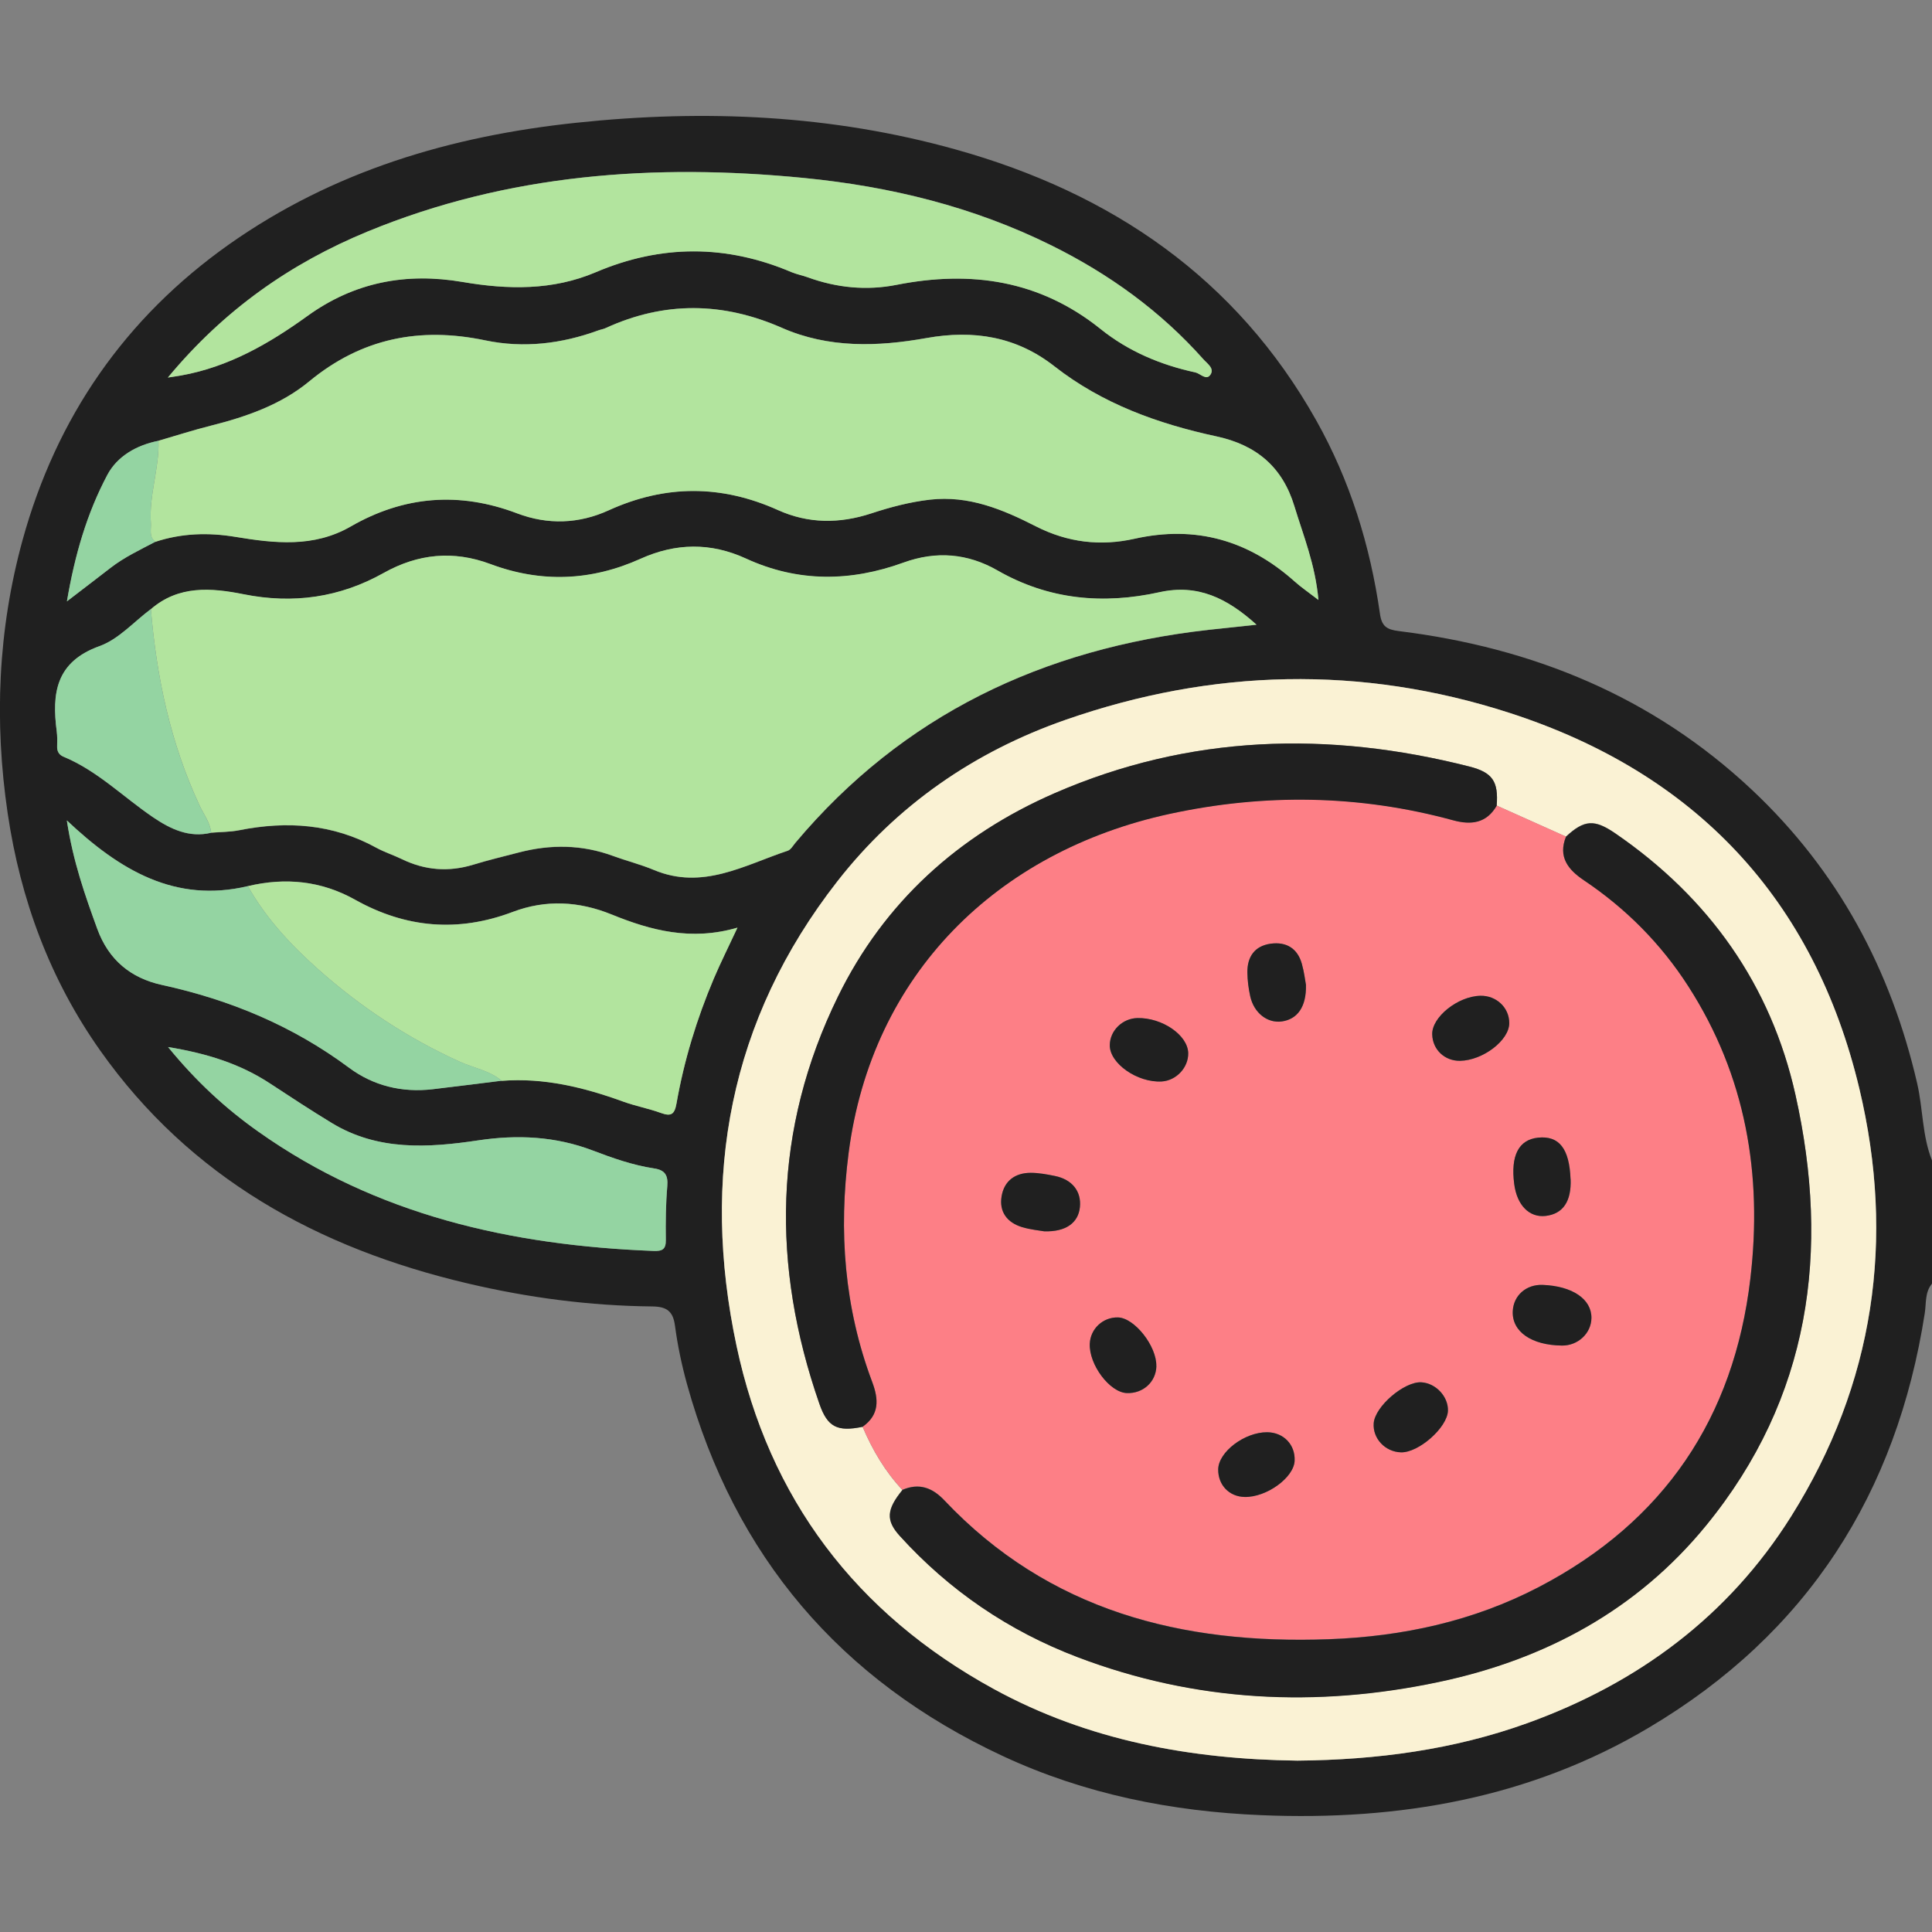 <svg width="80" height="80" viewBox="0 0 80 80" fill="none" xmlns="http://www.w3.org/2000/svg">
<rect x="0" y="0" width="80" height="80" fill="#808080" stroke="none"/>
<g clip-path="url(#clip0_6422_65)">
<path d="M80 53.152C79.701 53.51 79.765 53.962 79.701 54.373C78.544 61.821 74.85 67.636 68.277 71.537C63.348 74.463 57.929 75.399 52.248 75.163C48.521 75.011 44.921 74.294 41.535 72.719C34.784 69.577 30.419 64.428 28.446 57.309C28.228 56.519 28.057 55.706 27.95 54.897C27.869 54.293 27.611 54.104 27.007 54.097C24.423 54.071 21.87 53.736 19.357 53.142C13.159 51.686 7.882 48.773 4.157 43.511C2.067 40.559 0.846 37.245 0.319 33.685C-0.245 29.87 -0.087 26.081 0.936 22.359C2.332 17.294 5.164 13.173 9.492 10.114C13.794 7.079 18.675 5.629 23.876 5.082C29.181 4.521 34.432 4.75 39.586 6.193C46.031 7.995 51.192 11.518 54.5 17.403C55.902 19.894 56.738 22.595 57.141 25.415C57.214 25.939 57.426 26.068 57.916 26.131C63.485 26.818 68.448 28.852 72.555 32.716C76.105 36.057 78.299 40.151 79.386 44.862C79.631 45.923 79.591 47.035 80.003 48.06V53.159L80 53.152ZM20.776 44.752C22.524 44.616 24.178 45.021 25.802 45.611C26.312 45.797 26.856 45.897 27.366 46.083C27.795 46.238 27.933 46.139 28.013 45.688C28.325 43.913 28.852 42.194 29.553 40.529C29.839 39.856 30.167 39.202 30.537 38.409C28.627 38.97 26.96 38.529 25.329 37.865C23.967 37.311 22.601 37.238 21.229 37.759C18.968 38.615 16.8 38.426 14.706 37.255C13.3 36.468 11.817 36.322 10.264 36.691C7.268 37.401 4.979 36.054 2.768 33.97C3.03 35.679 3.52 37.062 4.026 38.456C4.496 39.746 5.415 40.499 6.704 40.781C9.532 41.398 12.126 42.48 14.451 44.208C15.458 44.958 16.642 45.246 17.914 45.1C18.867 44.991 19.82 44.868 20.773 44.749L20.776 44.752ZM6.563 18.252C5.654 18.431 4.855 18.889 4.442 19.669C3.6 21.258 3.097 22.98 2.772 24.901C3.446 24.383 4.01 23.952 4.573 23.517C5.147 23.073 5.798 22.767 6.435 22.432C7.519 22.074 8.61 22.041 9.74 22.227C11.361 22.492 12.985 22.681 14.522 21.799C16.723 20.531 19.021 20.346 21.413 21.255C22.682 21.736 23.97 21.692 25.205 21.128C27.547 20.06 29.869 20.064 32.214 21.119C33.476 21.686 34.761 21.686 36.083 21.255C36.868 20.999 37.673 20.784 38.505 20.687C40.116 20.502 41.528 21.095 42.894 21.792C44.209 22.462 45.568 22.621 46.977 22.306C49.517 21.739 51.702 22.373 53.611 24.078C53.873 24.31 54.164 24.509 54.594 24.841C54.46 23.358 53.966 22.174 53.597 20.956C53.104 19.334 52.024 18.425 50.38 18.07C47.947 17.546 45.642 16.716 43.659 15.164C42.082 13.93 40.314 13.648 38.364 13.996C36.344 14.358 34.308 14.421 32.382 13.575C29.929 12.496 27.51 12.467 25.074 13.585C24.98 13.628 24.876 13.641 24.779 13.678C23.256 14.235 21.682 14.424 20.098 14.092C17.38 13.525 14.971 14.003 12.807 15.787C11.636 16.756 10.2 17.254 8.727 17.625C7.999 17.808 7.284 18.04 6.563 18.249V18.252ZM6.248 25.222C5.543 25.746 4.916 26.473 4.124 26.755C2.305 27.409 2.144 28.719 2.349 30.285C2.376 30.487 2.372 30.696 2.366 30.902C2.359 31.108 2.443 31.257 2.624 31.333C4.04 31.92 5.103 33.008 6.345 33.848C7.056 34.329 7.828 34.704 8.744 34.485C9.133 34.452 9.526 34.455 9.905 34.382C11.881 33.99 13.78 34.116 15.579 35.105C15.918 35.291 16.293 35.41 16.642 35.579C17.599 36.044 18.575 36.12 19.598 35.808C20.219 35.619 20.85 35.47 21.477 35.304C22.796 34.959 24.098 34.972 25.386 35.447C25.946 35.652 26.53 35.798 27.077 36.027C29.094 36.87 30.822 35.828 32.617 35.231C32.748 35.188 32.838 35.019 32.935 34.903C37.391 29.598 43.196 26.855 50.041 26.085C50.661 26.015 51.282 25.952 52.03 25.872C50.799 24.761 49.588 24.181 48.017 24.526C45.682 25.04 43.424 24.841 41.307 23.627C40.069 22.917 38.767 22.807 37.408 23.302C35.217 24.098 33.036 24.121 30.889 23.132C29.429 22.462 27.98 22.485 26.523 23.142C24.487 24.061 22.41 24.147 20.31 23.361C18.773 22.787 17.31 22.93 15.887 23.729C14.069 24.748 12.143 25.023 10.089 24.612C8.747 24.343 7.395 24.234 6.248 25.229V25.222ZM53.721 72.904C57.003 72.874 60.19 72.456 63.251 71.348C67.837 69.69 71.575 66.913 74.165 62.793C77.618 57.299 78.484 51.311 76.99 45.071C75.121 37.248 70.223 32.01 62.492 29.515C56.369 27.538 50.198 27.687 44.122 29.807C40.337 31.127 37.133 33.347 34.673 36.495C30.194 42.234 29.013 48.75 30.5 55.736C31.838 62.039 35.425 66.807 41.153 69.938C45.072 72.082 49.333 72.848 53.721 72.904ZM6.952 15.632C7.247 15.585 7.375 15.568 7.499 15.545C9.469 15.197 11.146 14.228 12.73 13.084C14.673 11.68 16.813 11.272 19.159 11.674C21.024 11.992 22.883 12.035 24.675 11.269C27.372 10.118 30.073 10.118 32.774 11.266C32.989 11.355 33.221 11.398 33.442 11.478C34.64 11.913 35.878 12.039 37.126 11.793C40.22 11.183 43.062 11.604 45.575 13.621C46.722 14.543 48.058 15.107 49.501 15.419C49.705 15.462 49.95 15.771 50.125 15.512C50.299 15.25 49.994 15.057 49.829 14.872C48.054 12.878 45.924 11.342 43.528 10.154C40.307 8.559 36.871 7.719 33.298 7.368C27.104 6.761 21.034 7.192 15.226 9.584C12.039 10.897 9.281 12.825 6.956 15.628L6.952 15.632ZM6.959 43.356C8.13 44.789 9.345 45.903 10.697 46.859C15.589 50.322 21.169 51.57 27.064 51.798C27.423 51.812 27.577 51.736 27.57 51.344C27.56 50.601 27.57 49.851 27.631 49.111C27.668 48.663 27.534 48.448 27.084 48.382C26.208 48.252 25.373 47.957 24.551 47.642C23.004 47.051 21.424 46.978 19.8 47.22C17.719 47.532 15.646 47.658 13.743 46.504C12.881 45.98 12.035 45.426 11.193 44.872C9.962 44.059 8.596 43.621 6.959 43.356Z" fill="#202020"/>
<path d="M6.248 25.222C7.398 24.227 8.747 24.337 10.089 24.605C12.143 25.017 14.072 24.741 15.887 23.723C17.307 22.927 18.773 22.781 20.309 23.355C22.41 24.141 24.483 24.055 26.523 23.136C27.98 22.479 29.429 22.456 30.889 23.126C33.036 24.114 35.217 24.091 37.408 23.295C38.77 22.801 40.069 22.91 41.307 23.62C43.424 24.834 45.679 25.037 48.017 24.519C49.588 24.174 50.799 24.755 52.03 25.866C51.285 25.946 50.661 26.009 50.041 26.078C43.196 26.848 37.391 29.591 32.935 34.896C32.835 35.016 32.744 35.181 32.617 35.225C30.822 35.822 29.09 36.867 27.077 36.021C26.53 35.792 25.946 35.646 25.386 35.44C24.098 34.966 22.796 34.953 21.477 35.298C20.85 35.463 20.216 35.609 19.598 35.802C18.578 36.114 17.599 36.037 16.642 35.573C16.293 35.404 15.918 35.284 15.579 35.099C13.78 34.11 11.881 33.984 9.905 34.375C9.526 34.452 9.13 34.445 8.744 34.478C8.7 34.053 8.435 33.722 8.264 33.353C7.06 30.773 6.482 28.036 6.248 25.219V25.222Z" fill="#B2E49E"/>
<path d="M53.721 72.904C49.333 72.848 45.072 72.082 41.153 69.939C35.428 66.807 31.842 62.04 30.5 55.736C29.013 48.75 30.194 42.231 34.673 36.495C37.13 33.347 40.334 31.128 44.122 29.807C50.198 27.687 56.369 27.538 62.492 29.515C70.219 32.01 75.121 37.248 76.99 45.071C78.48 51.311 77.614 57.299 74.165 62.793C71.575 66.913 67.837 69.693 63.251 71.349C60.19 72.453 57.003 72.875 53.721 72.904ZM37.364 61.695C36.71 62.498 36.67 62.949 37.254 63.592C39.3 65.855 41.763 67.533 44.629 68.618C49.504 70.469 54.513 70.712 59.583 69.64C63.982 68.708 67.78 66.658 70.635 63.171C74.967 57.876 75.789 51.782 74.343 45.326C73.326 40.785 70.773 37.169 66.884 34.505C66.029 33.917 65.603 33.928 64.841 34.641C63.885 34.213 62.932 33.785 61.975 33.357C62.049 32.362 61.811 31.987 60.845 31.741C55 30.255 49.242 30.421 43.672 32.843C39.683 34.578 36.606 37.368 34.697 41.269C32.009 46.759 31.939 52.409 33.929 58.128C34.264 59.094 34.673 59.296 35.717 59.081C36.123 60.039 36.646 60.928 37.364 61.695Z" fill="#FAF2D4"/>
<path d="M6.563 18.252C7.284 18.043 7.999 17.811 8.727 17.629C10.203 17.257 11.636 16.76 12.807 15.791C14.971 14.006 17.38 13.525 20.098 14.096C21.682 14.427 23.256 14.238 24.779 13.681C24.876 13.645 24.983 13.631 25.074 13.588C27.51 12.47 29.929 12.5 32.382 13.578C34.308 14.424 36.344 14.361 38.364 13.999C40.317 13.651 42.085 13.933 43.659 15.167C45.642 16.72 47.947 17.549 50.38 18.073C52.024 18.428 53.104 19.337 53.597 20.959C53.966 22.177 54.46 23.361 54.594 24.844C54.161 24.512 53.869 24.313 53.611 24.081C51.702 22.376 49.517 21.742 46.977 22.31C45.568 22.625 44.209 22.466 42.894 21.796C41.528 21.099 40.116 20.505 38.505 20.691C37.673 20.787 36.868 20.999 36.083 21.258C34.761 21.693 33.472 21.689 32.214 21.122C29.869 20.067 27.547 20.067 25.205 21.132C23.97 21.696 22.682 21.739 21.413 21.258C19.021 20.349 16.723 20.535 14.522 21.802C12.985 22.688 11.361 22.499 9.74 22.23C8.61 22.044 7.519 22.081 6.435 22.436C6.154 22.227 6.268 21.925 6.248 21.656C6.164 20.505 6.6 19.4 6.563 18.256V18.252Z" fill="#B2E49E"/>
<path d="M6.952 15.632C9.277 12.828 12.035 10.901 15.223 9.587C21.031 7.195 27.101 6.764 33.294 7.371C36.868 7.723 40.3 8.562 43.525 10.158C45.92 11.342 48.051 12.878 49.826 14.875C49.99 15.061 50.296 15.253 50.121 15.515C49.95 15.774 49.705 15.469 49.497 15.422C48.058 15.111 46.719 14.547 45.571 13.624C43.058 11.607 40.216 11.186 37.123 11.796C35.878 12.042 34.64 11.919 33.439 11.481C33.221 11.402 32.986 11.359 32.771 11.269C30.07 10.121 27.369 10.124 24.671 11.272C22.88 12.035 21.021 11.996 19.155 11.677C16.81 11.276 14.669 11.684 12.726 13.087C11.143 14.228 9.465 15.197 7.496 15.549C7.372 15.572 7.244 15.588 6.949 15.635L6.952 15.632Z" fill="#B2E49E"/>
<path d="M10.264 36.694C11.817 36.326 13.304 36.472 14.706 37.258C16.8 38.429 18.968 38.618 21.229 37.763C22.601 37.245 23.963 37.315 25.329 37.869C26.956 38.532 28.627 38.97 30.537 38.413C30.168 39.206 29.839 39.859 29.553 40.533C28.849 42.195 28.325 43.913 28.013 45.691C27.933 46.142 27.795 46.242 27.366 46.086C26.856 45.9 26.312 45.801 25.802 45.615C24.178 45.025 22.524 44.62 20.776 44.756C20.273 44.325 19.608 44.225 19.028 43.96C16.887 42.987 14.951 41.71 13.203 40.161C12.062 39.149 11.022 38.038 10.267 36.698L10.264 36.694Z" fill="#B2E49E"/>
<path d="M6.959 43.356C8.596 43.624 9.962 44.062 11.193 44.872C12.035 45.426 12.881 45.98 13.743 46.504C15.646 47.658 17.719 47.532 19.799 47.221C21.423 46.975 23.004 47.051 24.55 47.642C25.372 47.954 26.208 48.249 27.084 48.382C27.533 48.448 27.668 48.664 27.631 49.111C27.567 49.851 27.56 50.601 27.57 51.344C27.577 51.736 27.419 51.812 27.064 51.799C21.168 51.57 15.588 50.322 10.697 46.859C9.344 45.904 8.13 44.789 6.959 43.356Z" fill="#94D4A2"/>
<path d="M10.264 36.694C11.019 38.035 12.062 39.146 13.2 40.158C14.944 41.707 16.884 42.984 19.024 43.956C19.608 44.221 20.269 44.321 20.773 44.752C19.82 44.868 18.867 44.991 17.914 45.104C16.645 45.253 15.458 44.961 14.451 44.212C12.126 42.483 9.532 41.402 6.704 40.785C5.415 40.503 4.496 39.75 4.026 38.459C3.52 37.069 3.026 35.682 2.768 33.974C4.976 36.057 7.268 37.401 10.264 36.694Z" fill="#94D4A2"/>
<path d="M6.248 25.222C6.482 28.039 7.056 30.772 8.264 33.357C8.435 33.725 8.7 34.06 8.744 34.481C7.828 34.7 7.056 34.325 6.345 33.844C5.107 33.005 4.04 31.917 2.624 31.33C2.439 31.253 2.355 31.104 2.366 30.898C2.372 30.693 2.376 30.484 2.349 30.282C2.144 28.716 2.302 27.405 4.124 26.752C4.916 26.466 5.546 25.743 6.248 25.219V25.222Z" fill="#94D4A2"/>
<path d="M6.563 18.252C6.6 19.4 6.164 20.502 6.248 21.653C6.268 21.922 6.154 22.224 6.435 22.433C5.798 22.767 5.144 23.073 4.573 23.517C4.013 23.952 3.446 24.383 2.771 24.901C3.097 22.977 3.6 21.258 4.442 19.669C4.855 18.889 5.654 18.432 6.563 18.252Z" fill="#94D4A2"/>
<path d="M61.979 33.357C62.935 33.785 63.888 34.213 64.844 34.641C64.509 35.477 64.928 36.007 65.586 36.445C67.33 37.616 68.777 39.073 69.907 40.831C72.3 44.55 72.987 48.647 72.477 52.95C71.8 58.686 68.924 62.998 63.717 65.712C61.002 67.129 58.077 67.762 55.03 67.872C48.933 68.097 43.431 66.697 39.106 62.123C38.609 61.595 38.056 61.389 37.364 61.688C36.646 60.922 36.123 60.032 35.717 59.074C36.425 58.576 36.381 57.933 36.116 57.219C34.959 54.141 34.721 50.972 35.14 47.731C36.096 40.34 41.273 35.248 48.434 33.695C52.356 32.846 56.282 32.902 60.17 33.961C60.922 34.166 61.559 34.083 61.979 33.35V33.357ZM47.098 42.155C46.477 42.168 45.957 42.672 45.951 43.276C45.941 44.029 47.088 44.832 48.095 44.782C48.702 44.749 49.215 44.208 49.199 43.604C49.182 42.861 48.128 42.138 47.095 42.155H47.098ZM43.236 50.986C44.139 51.016 44.649 50.631 44.716 49.991C44.783 49.334 44.4 48.839 43.679 48.693C43.35 48.627 43.015 48.567 42.682 48.564C42.028 48.564 41.582 48.899 41.475 49.536C41.367 50.176 41.699 50.624 42.324 50.813C42.666 50.916 43.032 50.949 43.236 50.986ZM65.898 54.575C65.908 53.792 65.109 53.252 63.878 53.205C63.197 53.179 62.667 53.646 62.64 54.3C62.606 55.143 63.411 55.703 64.68 55.717C65.341 55.723 65.891 55.209 65.898 54.575ZM54.077 40.785C54.044 40.609 54.003 40.251 53.906 39.909C53.728 39.269 53.258 38.99 52.614 39.079C51.95 39.172 51.645 39.623 51.651 40.267C51.655 40.596 51.698 40.931 51.769 41.256C51.923 41.952 52.487 42.387 53.084 42.297C53.718 42.205 54.097 41.7 54.077 40.788V40.785ZM47.883 56.569C47.903 55.743 46.977 54.569 46.296 54.552C45.675 54.539 45.155 55.02 45.129 55.637C45.088 56.506 45.954 57.657 46.662 57.684C47.336 57.707 47.87 57.223 47.887 56.569H47.883ZM59.956 58.42C59.979 57.833 59.459 57.272 58.858 57.236C58.15 57.193 56.932 58.234 56.882 58.931C56.835 59.562 57.355 60.119 58.01 60.135C58.744 60.155 59.929 59.11 59.956 58.417V58.42ZM60.459 43.926C61.405 43.91 62.492 43.077 62.495 42.367C62.495 41.723 61.959 41.216 61.294 41.232C60.358 41.256 59.281 42.121 59.305 42.835C59.325 43.465 59.825 43.936 60.459 43.926ZM65.035 48.823C64.985 47.562 64.559 47.018 63.69 47.108C62.888 47.191 62.549 47.851 62.703 49.029C62.818 49.904 63.328 50.425 64.002 50.349C64.723 50.266 65.072 49.748 65.039 48.823H65.035ZM51.537 61.986C52.443 62.006 53.577 61.187 53.607 60.487C53.638 59.817 53.148 59.313 52.473 59.306C51.537 59.299 50.453 60.122 50.443 60.845C50.437 61.492 50.896 61.973 51.537 61.986Z" fill="#FD7F86"/>
<path d="M37.364 61.695C38.059 61.396 38.609 61.602 39.106 62.129C43.431 66.704 48.934 68.101 55.03 67.878C58.08 67.766 61.002 67.132 63.717 65.719C68.924 63.005 71.8 58.692 72.478 52.956C72.987 48.65 72.3 44.557 69.907 40.838C68.777 39.08 67.327 37.62 65.586 36.452C64.928 36.011 64.509 35.48 64.844 34.647C65.606 33.937 66.032 33.924 66.888 34.511C70.773 37.179 73.33 40.791 74.346 45.333C75.789 51.789 74.971 57.883 70.639 63.178C67.783 66.668 63.985 68.718 59.587 69.647C54.517 70.722 49.507 70.476 44.632 68.625C41.77 67.537 39.307 65.858 37.257 63.599C36.673 62.955 36.714 62.501 37.368 61.701L37.364 61.695Z" fill="#202020"/>
<path d="M61.979 33.357C61.559 34.09 60.922 34.173 60.17 33.967C56.282 32.906 52.359 32.853 48.434 33.702C41.273 35.255 36.099 40.347 35.14 47.738C34.721 50.979 34.959 54.148 36.116 57.226C36.385 57.939 36.425 58.583 35.717 59.081C34.673 59.296 34.264 59.094 33.929 58.128C31.939 52.409 32.009 46.76 34.697 41.269C36.606 37.368 39.686 34.581 43.672 32.843C49.242 30.418 55 30.255 60.845 31.741C61.811 31.987 62.049 32.362 61.975 33.357H61.979Z" fill="#202020"/>
<path d="M47.098 42.155C48.128 42.135 49.182 42.861 49.202 43.604C49.215 44.205 48.705 44.749 48.098 44.782C47.091 44.835 45.944 44.032 45.954 43.276C45.961 42.672 46.481 42.168 47.101 42.155H47.098Z" fill="#202020"/>
<path d="M43.236 50.986C43.031 50.95 42.666 50.916 42.323 50.813C41.699 50.624 41.367 50.176 41.474 49.536C41.579 48.903 42.028 48.564 42.682 48.564C43.015 48.564 43.35 48.627 43.679 48.694C44.4 48.84 44.786 49.334 44.716 49.991C44.649 50.631 44.139 51.016 43.236 50.986Z" fill="#202020"/>
<path d="M65.898 54.575C65.891 55.209 65.341 55.723 64.68 55.717C63.415 55.703 62.606 55.143 62.64 54.3C62.666 53.646 63.193 53.179 63.878 53.205C65.109 53.252 65.904 53.792 65.898 54.575Z" fill="#202020"/>
<path d="M54.077 40.785C54.097 41.697 53.721 42.201 53.084 42.294C52.487 42.38 51.923 41.949 51.769 41.252C51.698 40.931 51.655 40.596 51.651 40.264C51.645 39.62 51.95 39.169 52.614 39.076C53.258 38.987 53.725 39.265 53.906 39.906C54.003 40.247 54.044 40.605 54.077 40.781V40.785Z" fill="#202020"/>
<path d="M47.883 56.569C47.866 57.223 47.333 57.71 46.658 57.684C45.95 57.657 45.085 56.506 45.125 55.637C45.152 55.02 45.672 54.536 46.293 54.552C46.977 54.569 47.903 55.743 47.88 56.569H47.883Z" fill="#202020"/>
<path d="M59.956 58.42C59.929 59.114 58.744 60.159 58.01 60.139C57.355 60.119 56.835 59.562 56.882 58.935C56.932 58.238 58.15 57.196 58.858 57.239C59.459 57.276 59.979 57.837 59.956 58.424V58.42Z" fill="#202020"/>
<path d="M60.459 43.926C59.821 43.936 59.321 43.465 59.305 42.835C59.281 42.122 60.358 41.256 61.294 41.233C61.959 41.216 62.499 41.724 62.495 42.367C62.495 43.077 61.405 43.91 60.459 43.926Z" fill="#202020"/>
<path d="M65.035 48.823C65.072 49.748 64.72 50.266 63.999 50.349C63.324 50.425 62.814 49.908 62.7 49.029C62.546 47.851 62.885 47.191 63.687 47.108C64.559 47.018 64.985 47.559 65.032 48.823H65.035Z" fill="#202020"/>
<path d="M51.537 61.986C50.896 61.973 50.437 61.492 50.443 60.845C50.45 60.122 51.537 59.299 52.473 59.306C53.151 59.313 53.638 59.82 53.608 60.487C53.577 61.187 52.443 62.006 51.537 61.986Z" fill="#202020"/>
</g>
<defs>
<clipPath id="clip0_6422_65">
<rect width="80" height="70.4" fill="white" transform="translate(0 4.8)"/>
</clipPath>
</defs>
</svg>

